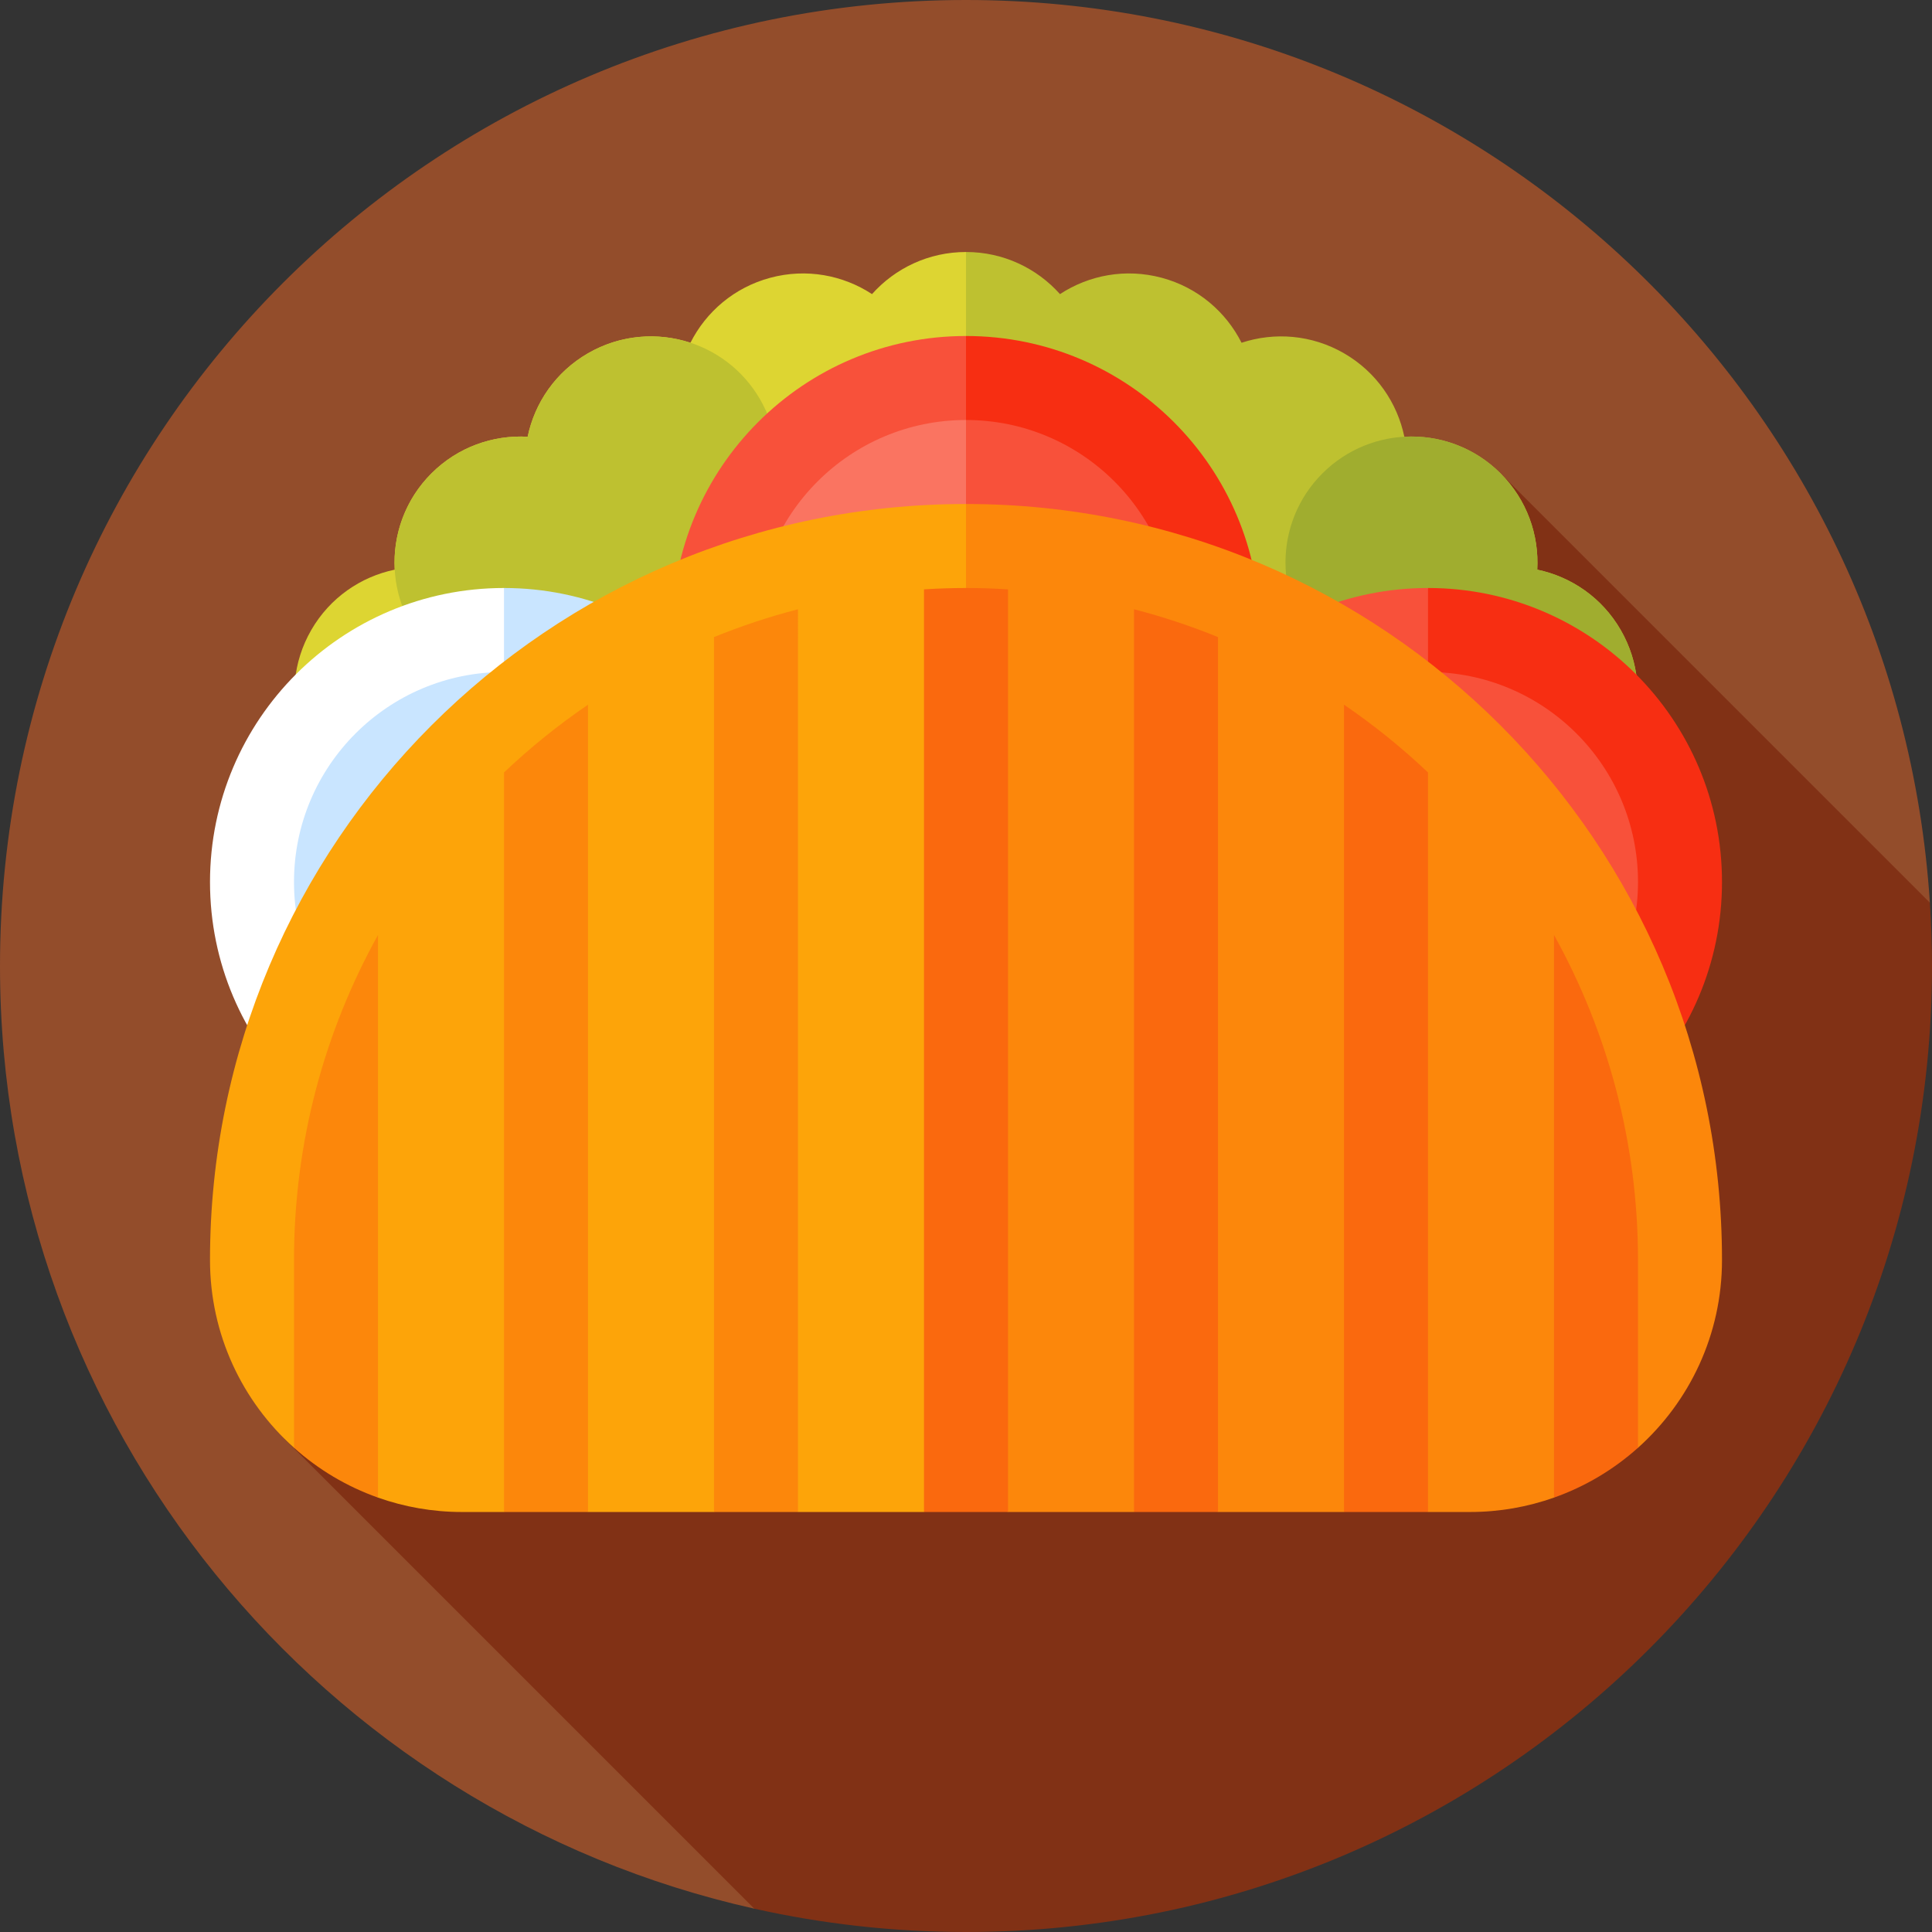 <?xml version="1.0" encoding="iso-8859-1"?>
<!-- Uploaded to: SVG Repo, www.svgrepo.com, Generator: SVG Repo Mixer Tools -->
<svg height="800px" width="800px" version="1.1" id="Layer_1" xmlns="http://www.w3.org/2000/svg" xmlns:xlink="http://www.w3.org/1999/xlink" 
	 viewBox="0 0 512 512" xml:space="preserve">
<rect x="0" y="0" width="512" height="512" fill="#333333" stroke="none"/>
<path style="fill:#934D2B;" d="M511.439,239.235C502.803,105.668,391.75,0,256,0C114.616,0,0,114.616,0,256
	c0,122.11,85.5,224.236,199.895,249.816L511.439,239.235z"/>
<path style="fill:#813115;" d="M512,256c0-5.634-0.203-11.221-0.561-16.765L397.675,125.471L75.229,381.151l124.665,124.665
	C217.952,509.855,236.725,512,256,512C397.384,512,512,397.384,512,256z"/>
<path style="fill:#BEC130;" d="M449.522,215.276c-2.562-9.564-9.03-17.035-17.225-21.17c2.872-8.718,2.161-18.574-2.789-27.15
	c-4.951-8.575-13.132-14.118-22.118-15.99c0.516-9.165-2.719-18.502-9.721-25.503c-7.001-7.001-16.338-10.238-25.503-9.72
	c-1.872-8.987-7.415-17.168-15.99-22.118c-8.575-4.951-18.431-5.661-27.15-2.789c-4.135-8.195-11.606-14.663-21.17-17.225
	c-9.564-2.563-19.268-0.698-26.947,4.333c-6.114-6.846-15.005-11.159-24.907-11.159l-44.522,275.813h197.147l36.563-100.373
	C450.218,234.545,452.084,224.841,449.522,215.276z"/>
<path style="fill:#DDD532;" d="M231.092,77.942c-7.679-5.031-17.382-6.895-26.947-4.333c-9.564,2.562-17.035,9.029-21.17,17.225
	c-8.718-2.872-18.574-2.162-27.15,2.789c-8.576,4.951-14.118,13.132-15.99,22.118c-9.165-0.518-18.501,2.719-25.503,9.72
	c-7.001,7.001-10.238,16.338-9.721,25.503c-8.986,1.873-17.168,7.415-22.118,15.99c-4.951,8.575-5.661,18.432-2.789,27.15
	c-8.195,4.135-14.663,11.606-17.225,21.17c-2.562,9.565-0.698,19.269,4.333,26.947l36.563,100.373H256V66.783
	C246.098,66.783,237.207,71.096,231.092,77.942z"/>
<g>
	<circle style="fill:#BEC130;" cx="94.731" cy="223.922" r="33.391"/>
	<path style="fill:#BEC130;" d="M201.44,105.846c-9.22-15.971-29.643-21.443-45.614-12.221c-8.575,4.951-14.118,13.132-15.99,22.118
		c-9.165-0.518-18.501,2.719-25.503,9.72c-13.04,13.04-13.04,34.183,0,47.223c13.04,13.04,34.183,13.04,47.222,0l27.662-21.227
		C205.188,142.239,210.66,121.817,201.44,105.846z"/>
</g>
<path style="fill:#A0AD2F;" d="M449.522,215.276c-2.562-9.564-9.03-17.035-17.225-21.17c2.872-8.718,2.161-18.574-2.789-27.15
	c-4.951-8.575-13.132-14.118-22.118-15.99c0.516-9.165-2.719-18.502-9.721-25.503c-13.04-13.04-34.183-13.04-47.222,0
	c-13.04,13.04-13.04,34.183,0,47.223l75.465,83.487C443.723,251.399,454.294,233.09,449.522,215.276z"/>
<path style="fill:#F72E12;" d="M256,89.043l-38.957,77.913L256,244.87c43.03,0,77.913-34.883,77.913-77.913
	S299.03,89.043,256,89.043z"/>
<g>
	<path style="fill:#F8513A;" d="M178.087,166.957c0,43.03,34.883,77.913,77.913,77.913V89.043
		C212.97,89.043,178.087,123.926,178.087,166.957z"/>
	<path style="fill:#F8513A;" d="M256,111.304l-27.826,55.652L256,222.609c30.736,0,55.652-24.917,55.652-55.652
		S286.736,111.304,256,111.304z"/>
</g>
<path style="fill:#FA7461;" d="M200.348,166.957c0,30.736,24.917,55.652,55.652,55.652V111.304
	C225.264,111.304,200.348,136.221,200.348,166.957z"/>
<path style="fill:#C9E5FF;" d="M133.565,155.826l-38.957,77.913l38.957,77.913c43.03,0,77.913-34.883,77.913-77.913
	S176.595,155.826,133.565,155.826z"/>
<path style="fill:#FFFFFF;" d="M55.652,233.739c0,43.03,34.883,77.913,77.913,77.913V155.826
	C90.535,155.826,55.652,190.709,55.652,233.739z"/>
<path style="fill:#92CCFF;" d="M133.565,178.087l-27.826,55.652l27.826,55.652c30.736,0,55.652-24.917,55.652-55.652
	S164.301,178.087,133.565,178.087z"/>
<path style="fill:#C9E5FF;" d="M77.913,233.739c0,30.736,24.917,55.652,55.652,55.652V178.087
	C102.83,178.087,77.913,203.004,77.913,233.739z"/>
<path style="fill:#F72E12;" d="M378.435,155.826l-38.957,77.913l38.957,77.913c43.03,0,77.913-34.883,77.913-77.913
	S421.465,155.826,378.435,155.826z"/>
<g>
	<path style="fill:#F8513A;" d="M300.522,233.739c0,43.03,34.883,77.913,77.913,77.913V155.826
		C335.405,155.826,300.522,190.709,300.522,233.739z"/>
	<path style="fill:#F8513A;" d="M378.435,178.087l-27.826,55.652l27.826,55.652c30.736,0,55.652-24.917,55.652-55.652
		S409.17,178.087,378.435,178.087z"/>
</g>
<path style="fill:#FA7461;" d="M322.783,233.739c0,30.736,24.917,55.652,55.652,55.652V178.087
	C347.699,178.087,322.783,203.004,322.783,233.739z"/>
<path style="fill:#FC870B;" d="M256,133.565L211.478,267.13l33.391,122.435l22.261,11.13h33.391l11.13-11.13l11.13,11.13h33.391
	l11.13-11.13l11.13,11.13h11.13c7.808,0,15.297-1.352,22.261-3.816l11.13-13.203h11.13c13.659-12.228,22.261-29.988,22.261-49.764
	C456.348,223.264,366.649,133.565,256,133.565z"/>
<path style="fill:#FDA409;" d="M55.652,333.913c0,19.775,8.603,37.536,22.261,49.764h11.13l11.13,13.203
	c6.964,2.463,14.453,3.816,22.261,3.816h11.13l11.13-11.13l11.13,11.13h33.391l11.13-11.13l11.13,11.13h33.391l11.13-11.13v-256
	C145.351,133.565,55.652,223.264,55.652,333.913z"/>
<path style="fill:#FA690E;" d="M244.87,156.183v244.512h22.261V156.183c-3.683-0.228-7.392-0.357-11.13-0.357
	C252.261,155.826,248.553,155.955,244.87,156.183z"/>
<g>
	<path style="fill:#FC870B;" d="M189.217,168.832v231.864h22.261V161.461C203.847,163.432,196.419,165.908,189.217,168.832z"/>
	<path style="fill:#FC870B;" d="M133.565,204.71v195.986h22.261V186.749C147.929,192.141,140.484,198.15,133.565,204.71z"/>
	<path style="fill:#FC870B;" d="M100.174,396.88V247.781c-14.171,25.535-22.258,54.894-22.261,86.109v49.785
		C84.336,389.427,91.878,393.948,100.174,396.88z"/>
</g>
<g>
	<path style="fill:#FA690E;" d="M322.783,168.832v231.864h-22.261V161.461C308.153,163.432,315.581,165.908,322.783,168.832z"/>
	<path style="fill:#FA690E;" d="M378.435,204.71v195.986h-22.261V186.749C364.071,192.141,371.516,198.15,378.435,204.71z"/>
	<path style="fill:#FA690E;" d="M411.826,396.88V247.781c14.171,25.535,22.258,54.894,22.261,86.109v49.785
		C427.664,389.427,420.122,393.948,411.826,396.88z"/>
</g>
</svg>